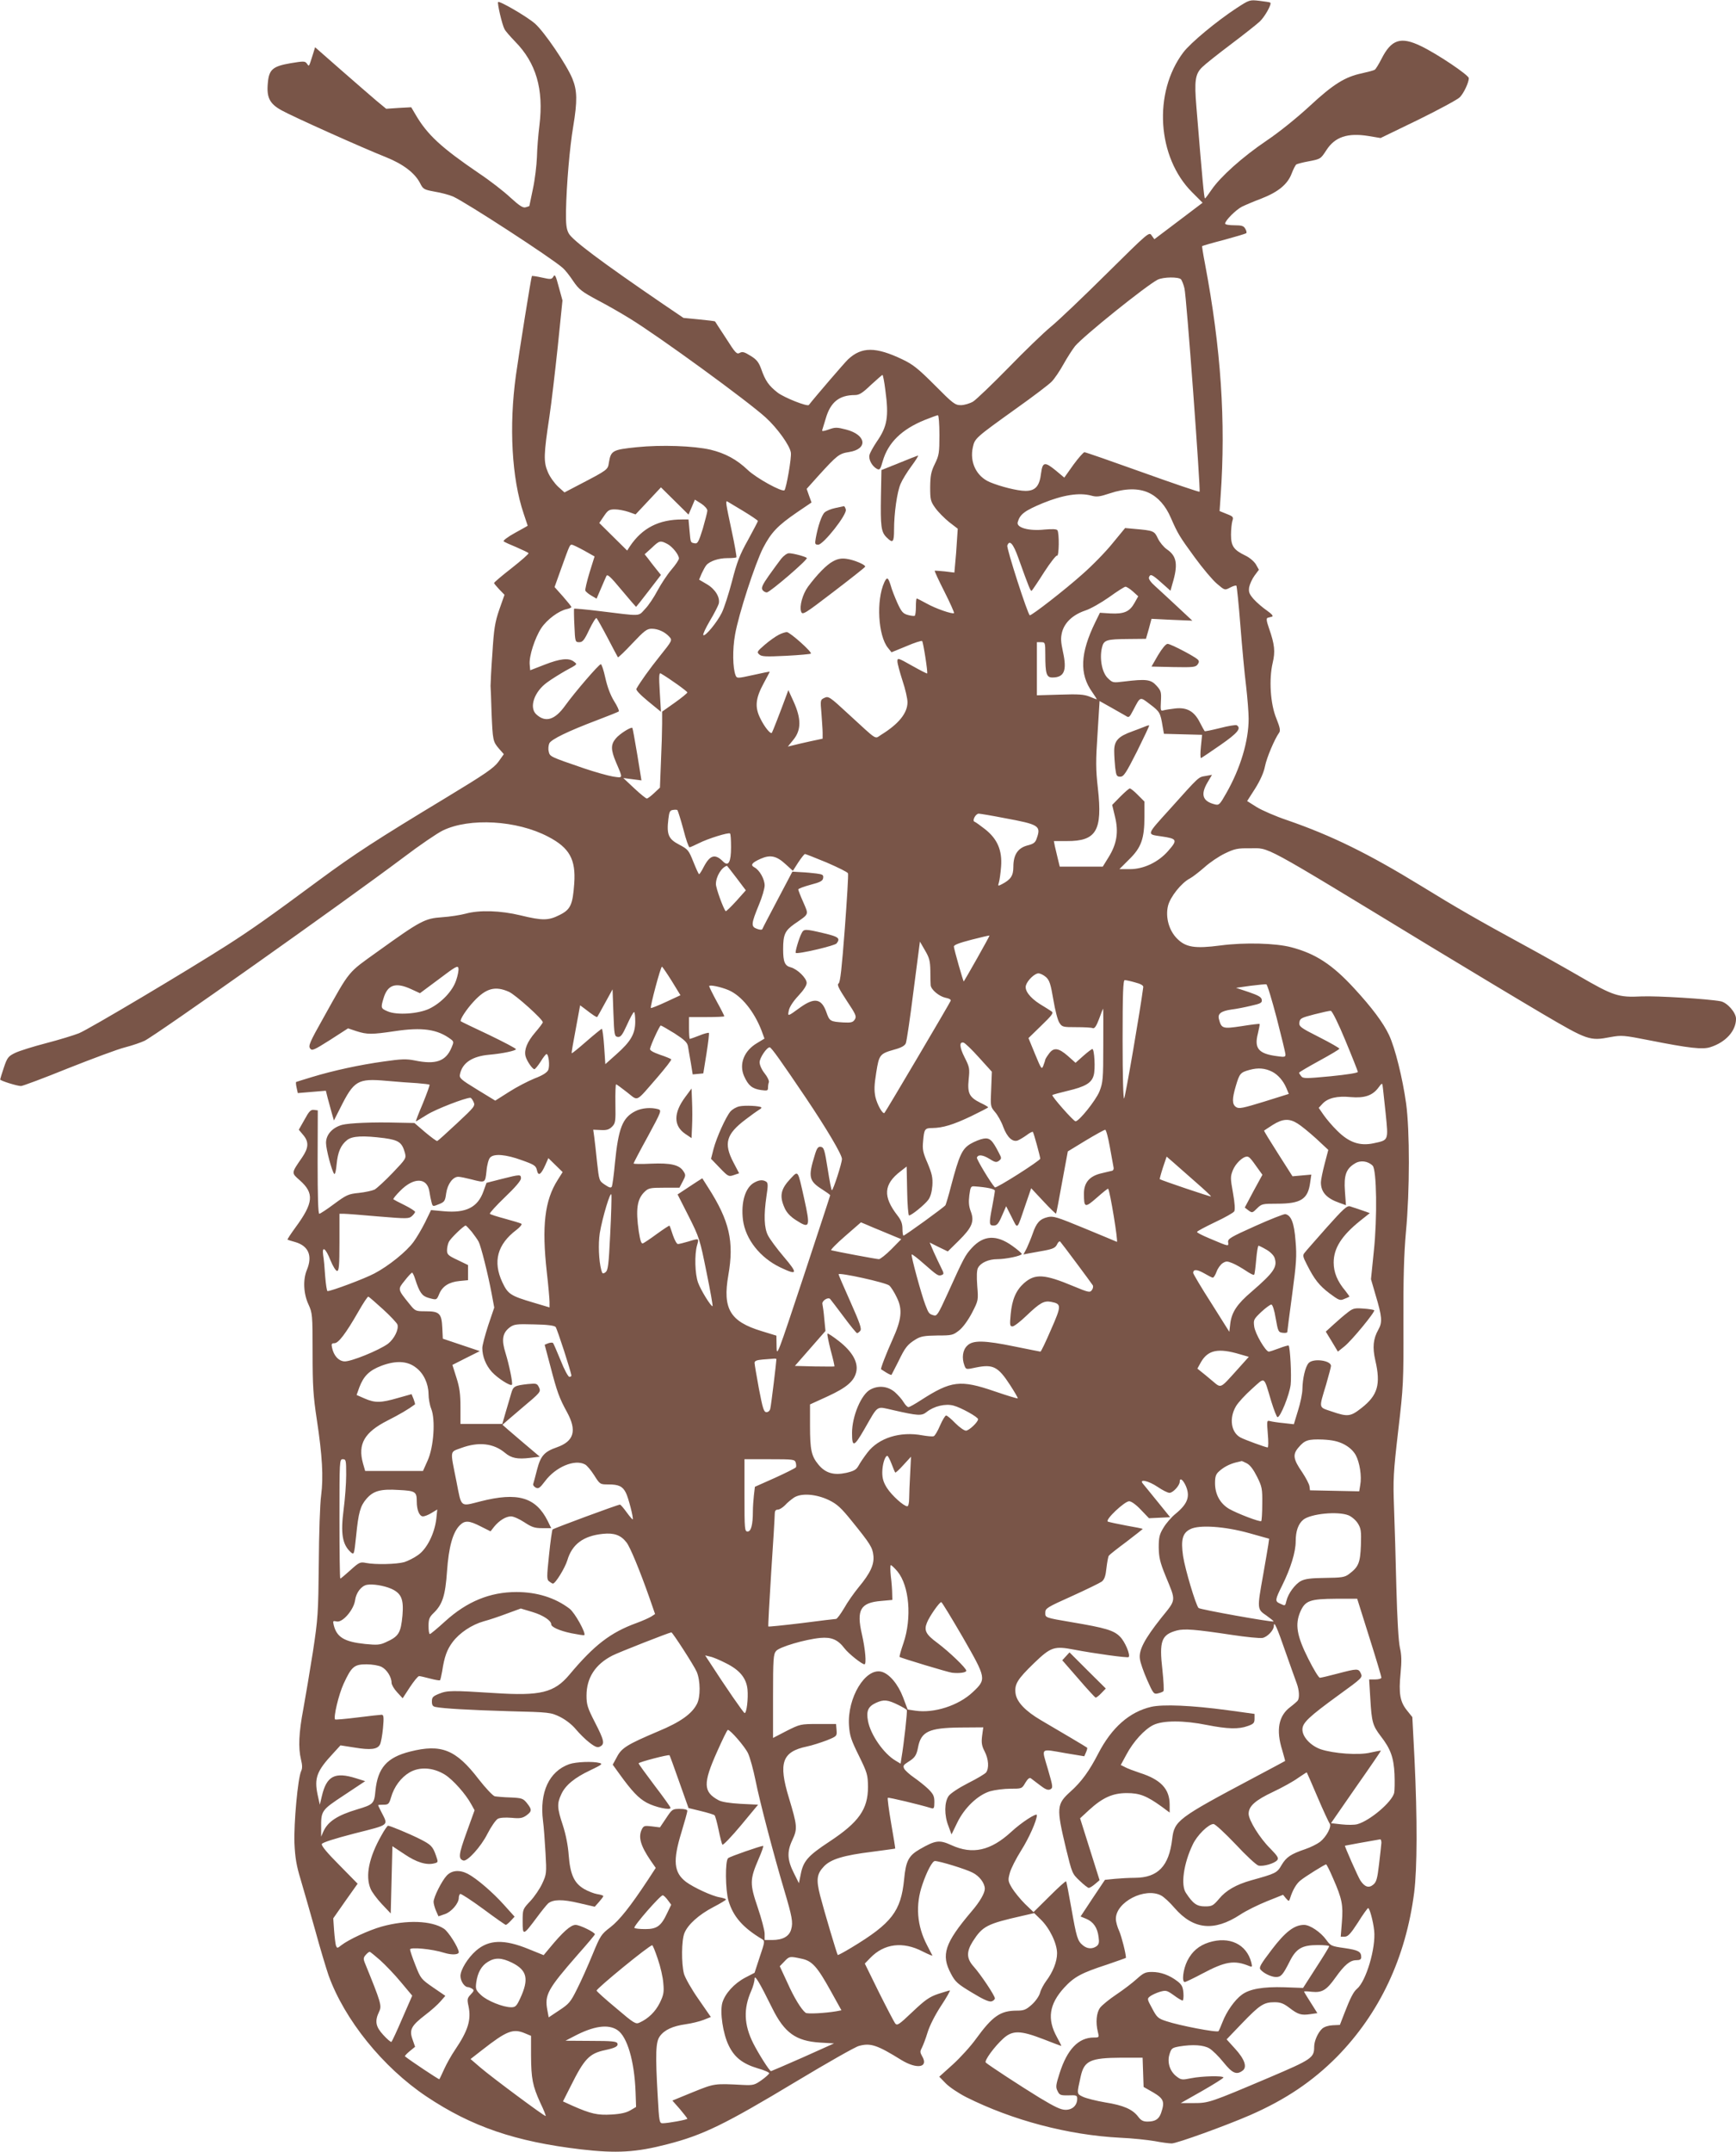 <?xml version="1.0" standalone="no"?>
<!DOCTYPE svg PUBLIC "-//W3C//DTD SVG 20010904//EN"
 "http://www.w3.org/TR/2001/REC-SVG-20010904/DTD/svg10.dtd">
<svg version="1.0" xmlns="http://www.w3.org/2000/svg"
 width="1033pt" height="1280pt" viewBox="0 0 1033 1280"
 preserveAspectRatio="xMidYMid meet">
<g transform="translate(0,1280) scale(0.1,-0.1)"
fill="#795548" stroke="none">
<path d="M7360 12753 c-122 -80 -276 -208 -319 -265 -180 -239 -156 -624 53
-832 l62 -62 -144 -109 -143 -108 -16 22 c-15 23 -17 21 -267 -226 -138 -137
-287 -279 -331 -315 -44 -36 -159 -147 -255 -246 -96 -98 -191 -189 -210 -201
-19 -11 -52 -21 -72 -21 -35 0 -47 9 -155 118 -99 99 -130 124 -193 154 -159
76 -243 76 -324 0 -21 -20 -194 -221 -233 -271 -9 -11 -145 43 -185 73 -53 41
-74 71 -98 140 -15 41 -27 57 -63 79 -37 23 -49 27 -65 18 -18 -10 -26 -1 -82
87 -35 53 -64 98 -65 100 -2 2 -45 7 -96 12 l-92 9 -121 82 c-369 252 -541
381 -562 421 -14 26 -17 55 -16 133 3 157 22 379 43 503 25 151 24 213 -5 284
-34 83 -167 279 -223 328 -47 41 -210 136 -219 128 -6 -7 24 -136 38 -161 5
-11 34 -44 63 -74 125 -127 171 -283 145 -498 -7 -55 -14 -140 -15 -190 -2
-49 -12 -134 -24 -189 -11 -54 -21 -99 -21 -101 0 -1 -10 -5 -22 -8 -16 -5
-37 9 -91 58 -38 36 -122 101 -188 145 -223 152 -306 228 -376 348 l-26 44
-75 -4 -74 -5 -57 47 c-31 26 -126 109 -211 183 l-155 136 -13 -42 c-25 -79
-22 -74 -36 -55 -11 15 -19 15 -97 2 -105 -18 -128 -37 -135 -115 -9 -88 10
-126 81 -165 66 -37 476 -221 622 -279 102 -41 172 -94 203 -155 18 -36 23
-38 87 -50 37 -6 86 -19 109 -29 76 -34 590 -368 653 -425 13 -11 41 -46 62
-78 34 -50 51 -63 146 -114 60 -31 144 -80 188 -107 178 -109 706 -494 812
-591 69 -63 143 -166 149 -208 5 -30 -27 -212 -38 -224 -13 -13 -168 72 -219
121 -65 62 -134 99 -221 120 -100 23 -292 30 -439 15 -145 -15 -154 -20 -166
-93 -6 -41 -7 -42 -176 -130 l-88 -46 -38 34 c-21 20 -49 58 -61 87 -26 61
-25 103 9 328 12 80 34 268 50 419 l28 274 -22 80 c-18 68 -23 78 -32 62 -10
-17 -15 -18 -68 -6 -31 7 -58 11 -60 9 -4 -3 -76 -454 -95 -590 -42 -302 -25
-614 46 -823 13 -38 24 -71 24 -72 0 -1 -34 -20 -76 -43 -42 -23 -72 -46 -67
-50 4 -4 39 -20 76 -35 37 -16 70 -32 72 -35 3 -4 -43 -44 -100 -89 -58 -45
-105 -85 -105 -89 0 -3 14 -20 31 -38 l31 -32 -31 -88 c-26 -76 -32 -114 -41
-259 -7 -93 -11 -181 -11 -195 1 -14 4 -86 6 -160 7 -164 8 -171 44 -213 l29
-33 -32 -45 c-28 -38 -79 -73 -312 -214 -417 -252 -543 -334 -756 -491 -293
-217 -401 -293 -543 -384 -236 -151 -829 -504 -885 -526 -30 -12 -118 -39
-195 -59 -77 -20 -160 -46 -185 -58 -41 -20 -47 -28 -67 -87 -12 -36 -22 -68
-22 -71 -1 -7 100 -39 124 -39 10 0 136 47 279 105 144 57 296 114 340 125 43
11 95 29 116 39 68 33 1176 817 1540 1090 96 73 202 145 235 161 159 77 441
61 627 -37 127 -66 165 -135 155 -278 -9 -127 -22 -155 -86 -187 -67 -34 -101
-35 -233 -3 -120 29 -245 33 -328 10 -30 -8 -93 -18 -140 -21 -102 -7 -128
-21 -380 -202 -185 -133 -163 -105 -327 -399 -79 -140 -89 -164 -78 -179 11
-16 21 -12 119 50 l107 69 51 -17 c63 -20 90 -20 225 0 166 25 256 12 336 -48
17 -13 18 -17 4 -49 -34 -82 -94 -103 -219 -77 -50 10 -79 9 -184 -6 -144 -20
-301 -54 -429 -93 -49 -15 -92 -28 -93 -29 -2 -1 -1 -17 3 -34 l7 -32 83 7 84
7 11 -44 c6 -23 17 -63 24 -88 l13 -45 38 75 c81 162 103 176 273 161 65 -6
148 -12 185 -14 37 -3 70 -7 73 -9 2 -3 -16 -53 -40 -112 -25 -58 -43 -106
-41 -106 2 0 32 18 67 40 51 32 226 100 257 100 4 0 13 -11 19 -25 11 -23 5
-30 -99 -127 -61 -57 -113 -104 -117 -105 -4 -2 -36 22 -72 52 l-64 55 -101 2
c-148 4 -285 -2 -329 -13 -58 -16 -96 -58 -96 -107 0 -39 35 -170 49 -185 5
-4 11 21 14 57 7 74 25 115 63 145 31 24 95 27 221 11 86 -12 105 -26 122 -86
9 -34 8 -36 -72 -120 -45 -47 -94 -92 -108 -100 -15 -7 -57 -16 -94 -20 -62
-6 -74 -12 -146 -65 -44 -33 -84 -59 -89 -59 -7 0 -10 104 -10 308 l1 307 -23
3 c-19 2 -29 -8 -56 -58 l-34 -60 26 -31 c35 -41 33 -77 -7 -135 -65 -94 -64
-90 -13 -135 87 -77 82 -134 -27 -282 -27 -37 -48 -69 -46 -71 2 -1 22 -8 45
-14 80 -23 105 -82 70 -166 -24 -58 -20 -141 9 -204 24 -53 25 -60 25 -288 0
-198 4 -258 25 -397 33 -217 40 -342 26 -452 -7 -49 -13 -232 -14 -405 -3
-298 -5 -327 -35 -525 -18 -115 -44 -268 -57 -340 -27 -142 -31 -231 -14 -301
8 -33 9 -52 1 -69 -20 -43 -44 -310 -40 -428 4 -88 12 -135 37 -217 17 -58 56
-193 86 -300 29 -107 66 -229 80 -270 95 -264 323 -547 583 -721 268 -179 528
-268 917 -314 214 -25 330 -18 515 30 214 55 343 118 770 375 183 110 350 205
371 210 69 19 108 6 253 -84 94 -57 163 -44 123 23 -13 23 -13 29 -1 51 7 14
23 55 34 92 12 39 45 104 80 157 33 50 56 91 52 91 -5 0 -36 -10 -71 -21 -52
-18 -77 -36 -152 -107 -82 -78 -91 -83 -103 -67 -7 10 -51 94 -97 186 l-83
169 33 34 c82 85 194 99 311 38 34 -17 60 -28 58 -24 -2 4 -16 31 -31 60 -61
116 -71 240 -28 363 26 77 59 139 74 139 27 0 184 -48 224 -69 41 -20 73 -63
73 -96 0 -26 -29 -77 -79 -135 -160 -189 -183 -258 -122 -371 25 -48 40 -61
125 -112 67 -41 102 -56 116 -52 11 3 20 12 20 18 0 16 -84 142 -127 190 -42
47 -43 87 -5 148 59 92 84 105 296 153 l70 16 38 -37 c54 -52 98 -144 98 -202
0 -50 -25 -112 -65 -165 -14 -19 -31 -50 -36 -69 -5 -20 -27 -51 -49 -71 -35
-31 -47 -36 -90 -36 -97 0 -144 -33 -241 -166 -32 -45 -95 -114 -139 -154
l-81 -73 38 -39 c21 -22 76 -59 123 -83 274 -137 605 -225 915 -241 72 -3 164
-13 205 -20 41 -8 87 -14 102 -14 30 0 321 105 468 169 210 92 370 200 515
346 254 259 410 589 460 978 18 143 19 438 2 792 l-13 251 -32 40 c-41 51 -50
100 -38 221 7 72 6 110 -4 152 -8 35 -16 170 -21 356 -4 165 -10 381 -14 480
-6 164 -4 205 25 455 31 264 32 289 31 638 -1 270 3 410 15 545 23 244 23 602
1 763 -21 151 -66 332 -102 408 -34 72 -101 162 -208 278 -129 140 -228 205
-372 243 -93 25 -279 30 -423 11 -152 -20 -206 -11 -257 40 -49 48 -71 128
-55 195 13 54 80 138 131 164 15 8 54 38 86 66 32 29 87 66 123 83 56 27 75
31 145 30 126 -1 42 45 1080 -586 231 -140 529 -319 663 -398 269 -158 282
-163 405 -139 67 12 78 11 231 -19 237 -47 317 -56 363 -41 92 29 153 97 153
169 0 37 -52 96 -91 104 -73 14 -379 33 -471 29 -138 -7 -168 3 -373 122 -88
51 -236 134 -330 185 -263 143 -404 224 -610 351 -312 191 -529 298 -795 390
-69 23 -151 59 -182 78 l-57 36 48 75 c30 48 51 95 58 131 10 52 58 164 84
200 9 12 6 30 -16 85 -36 86 -45 233 -22 331 16 67 12 109 -22 206 -15 43 -17
59 -8 62 7 2 19 5 26 7 10 3 -2 16 -30 36 -25 17 -61 48 -79 68 -27 31 -31 43
-27 71 4 19 18 50 32 69 l26 35 -18 32 c-11 18 -38 41 -64 53 -68 33 -84 56
-84 123 0 31 4 68 8 82 8 23 5 27 -34 42 l-42 17 6 87 c32 446 2 883 -93 1385
-11 56 -18 103 -17 104 2 2 60 19 130 37 70 19 130 37 133 40 3 3 1 15 -6 26
-9 17 -20 21 -65 21 -30 0 -55 4 -55 10 0 18 63 81 99 100 20 10 72 32 117 49
100 39 156 85 180 149 10 26 22 50 28 54 5 3 37 12 71 18 73 14 73 14 107 66
51 80 127 105 251 85 l72 -12 225 109 c124 61 235 121 247 134 24 25 53 88 53
113 0 18 -187 144 -285 191 -120 58 -176 40 -235 -77 -16 -31 -34 -61 -40 -64
-6 -4 -40 -13 -76 -21 -100 -21 -170 -64 -311 -195 -76 -70 -181 -155 -257
-206 -142 -96 -274 -214 -327 -292 -19 -28 -36 -51 -39 -51 -5 0 -15 104 -51
545 -13 154 -7 195 34 235 18 18 95 79 172 137 77 58 154 119 171 135 30 28
72 103 63 112 -2 3 -31 7 -64 11 -59 7 -61 6 -135 -42z m-332 -1615 c5 -7 15
-31 20 -53 12 -43 97 -1203 90 -1210 -2 -3 -155 49 -339 115 -184 66 -339 120
-346 120 -6 0 -36 -34 -66 -75 l-54 -76 -49 41 c-67 55 -80 53 -89 -14 -9 -78
-34 -106 -93 -106 -47 0 -147 25 -212 52 -80 34 -121 119 -101 208 12 53 14
55 258 230 100 71 195 143 211 160 16 16 48 63 70 103 23 41 54 89 69 108 51
61 422 359 491 395 34 17 126 18 140 2z m-1760 -657 c22 -161 12 -218 -52
-310 -20 -30 -39 -64 -42 -77 -7 -27 15 -67 44 -83 17 -9 21 -3 35 47 32 109
112 188 250 244 38 15 73 28 78 28 5 0 9 -52 9 -117 0 -106 -2 -121 -27 -172
-23 -47 -27 -70 -28 -138 0 -74 2 -85 30 -124 17 -24 54 -61 82 -84 l52 -40
-5 -75 c-2 -41 -7 -100 -10 -130 l-5 -56 -57 7 c-31 3 -58 5 -60 4 -2 -2 24
-58 58 -125 34 -67 59 -124 57 -127 -9 -8 -110 27 -163 57 -30 16 -56 30 -59
30 -3 0 -5 -22 -5 -49 0 -28 -3 -52 -7 -54 -5 -2 -23 0 -41 5 -29 8 -38 19
-62 71 -15 34 -34 81 -40 105 -15 48 -22 52 -38 18 -49 -107 -37 -318 22 -390
l21 -26 88 36 c48 21 90 34 94 31 7 -7 35 -188 30 -193 -1 -2 -42 19 -90 46
-83 47 -87 48 -87 26 0 -13 14 -64 30 -114 17 -50 30 -108 30 -129 0 -65 -53
-130 -157 -194 -40 -25 -16 -40 -195 124 -110 102 -118 107 -142 96 -25 -12
-25 -13 -18 -93 3 -45 7 -96 7 -115 l0 -35 -75 -16 c-41 -9 -88 -20 -103 -24
l-29 -7 34 42 c46 57 46 124 1 224 l-32 70 -11 -30 c-36 -98 -84 -221 -87
-224 -8 -10 -45 36 -69 86 -34 68 -28 120 21 210 19 35 35 65 35 67 0 2 -44
-7 -97 -19 -96 -21 -98 -21 -106 -2 -17 44 -19 154 -3 242 21 121 119 422 167
516 48 92 86 132 201 211 l87 59 -15 41 -14 40 69 77 c112 123 124 133 183
142 115 18 103 103 -18 134 -54 14 -65 14 -103 0 -32 -11 -42 -12 -38 -2 2 6
12 38 21 69 28 96 80 138 173 138 26 0 45 12 95 60 35 32 66 59 69 60 3 0 11
-40 17 -89z m-1152 -698 l19 45 38 -24 c20 -13 37 -32 36 -42 0 -9 -13 -57
-27 -107 -24 -77 -31 -90 -47 -87 -27 5 -25 1 -32 76 l-6 66 -37 0 c-139 0
-238 -50 -312 -160 l-16 -25 -83 82 -83 82 27 40 c24 36 32 41 66 41 21 0 57
-7 81 -15 l42 -15 76 81 75 80 82 -81 82 -81 19 44z m2719 86 c56 -26 101 -77
132 -149 42 -96 52 -112 141 -234 48 -66 108 -137 133 -158 47 -40 47 -40 79
-23 17 9 34 14 37 11 3 -3 14 -110 24 -238 10 -128 25 -290 34 -360 8 -70 15
-157 15 -193 0 -133 -49 -296 -133 -443 -38 -67 -43 -73 -67 -67 -74 18 -88
58 -44 132 l26 44 -39 -7 c-43 -7 -36 -1 -211 -196 -143 -158 -140 -150 -52
-163 96 -14 99 -21 40 -88 -58 -66 -145 -107 -226 -107 l-63 0 58 58 c72 70
91 123 91 255 l0 89 -39 39 c-21 22 -43 39 -48 39 -5 0 -30 -22 -57 -49 l-48
-49 17 -71 c22 -90 11 -161 -39 -241 l-34 -55 -128 0 -128 0 -11 45 c-6 25
-14 59 -18 76 l-6 31 77 0 c176 -1 213 62 185 313 -13 115 -13 163 -2 327 l12
193 66 -37 c36 -20 76 -43 88 -50 21 -14 23 -12 47 34 43 82 38 80 100 33 57
-43 61 -50 74 -130 l8 -45 113 -3 114 -3 -7 -70 c-4 -39 -4 -70 1 -68 5 2 57
37 116 78 102 71 125 99 96 117 -6 3 -51 -4 -100 -17 -49 -12 -90 -21 -91 -18
-2 2 -15 26 -29 53 -33 65 -76 89 -144 82 -27 -3 -59 -8 -70 -11 -19 -6 -20
-2 -17 53 3 55 1 63 -26 93 -34 38 -62 41 -194 25 -66 -8 -67 -8 -97 21 -34
34 -49 116 -34 180 11 46 24 51 160 52 l102 1 17 59 16 60 122 -6 121 -5 -90
84 c-49 46 -109 101 -132 122 -25 22 -40 43 -36 52 8 22 18 18 75 -33 l53 -47
11 40 c35 115 27 166 -32 206 -19 13 -43 42 -54 65 -21 45 -25 47 -140 57
l-55 5 -75 -91 c-41 -51 -123 -135 -183 -187 -102 -91 -294 -240 -309 -241
-11 0 -140 400 -134 415 13 36 35 12 65 -72 65 -181 74 -204 81 -196 4 4 38
54 74 111 37 57 71 100 76 97 12 -7 14 134 2 151 -5 7 -30 8 -77 4 -91 -10
-169 11 -159 44 13 47 41 68 149 113 120 49 217 64 288 45 32 -9 50 -7 110 13
92 31 172 32 232 4z m-2412 -109 c48 -29 87 -56 87 -59 0 -3 -27 -54 -59 -113
-49 -87 -66 -132 -95 -245 -20 -76 -47 -160 -61 -188 -28 -57 -99 -143 -110
-133 -4 4 14 42 39 85 26 43 49 89 53 102 9 37 -21 87 -71 116 l-46 27 15 36
c9 19 21 42 28 50 20 24 73 42 125 42 27 0 51 2 54 5 2 3 -10 74 -28 157 -35
164 -38 181 -26 175 4 -2 46 -28 95 -57z m-453 -195 c31 -16 70 -65 70 -87 0
-8 -20 -38 -45 -67 -24 -28 -61 -84 -82 -123 -21 -40 -54 -90 -75 -111 -42
-45 -17 -43 -271 -12 -81 10 -149 16 -151 14 -1 -2 -1 -48 2 -101 4 -96 5 -98
29 -98 20 0 30 12 60 76 20 41 39 72 43 67 4 -4 34 -57 66 -118 31 -60 59
-112 61 -115 2 -2 41 35 86 83 71 75 86 87 115 87 38 0 79 -19 105 -48 18 -20
18 -22 -56 -114 -64 -80 -116 -153 -140 -195 -5 -7 23 -36 69 -74 l77 -63 -7
118 c-6 95 -4 116 6 110 53 -31 158 -106 158 -113 0 -4 -34 -32 -75 -61 l-75
-53 0 -72 c0 -39 -3 -141 -7 -226 l-6 -154 -34 -32 c-19 -18 -39 -33 -44 -33
-5 0 -39 27 -75 61 l-65 61 54 -7 54 -7 -25 154 c-14 84 -27 155 -29 158 -7 8
-75 -34 -99 -63 -30 -36 -30 -67 2 -142 42 -99 43 -93 -19 -84 -30 5 -108 27
-173 49 -204 70 -202 69 -209 101 -4 15 -1 37 4 48 13 24 112 72 281 136 69
26 128 50 132 53 4 4 -9 32 -28 62 -22 36 -40 84 -52 138 -10 46 -22 82 -27
81 -13 -2 -154 -166 -211 -245 -62 -87 -118 -104 -173 -53 -44 41 -12 135 65
190 27 20 76 50 109 69 75 41 72 37 49 55 -30 23 -82 17 -174 -19 l-85 -33 -3
34 c-5 49 31 159 69 217 34 51 104 103 152 113 15 3 27 9 27 12 0 4 -23 32
-50 63 l-50 56 39 109 c52 145 52 143 64 143 5 0 38 -16 73 -35 l62 -35 -30
-96 c-16 -53 -27 -101 -25 -107 3 -7 19 -20 36 -30 l31 -18 25 58 c14 32 28
66 33 76 6 14 23 -1 91 -83 46 -55 85 -100 86 -100 1 0 35 43 75 95 l73 95
-29 36 c-16 20 -38 48 -48 62 l-20 25 42 38 c46 44 51 45 92 24z m2771 -283
l32 -29 -23 -41 c-29 -51 -62 -65 -142 -61 l-63 4 -27 -55 c-91 -186 -96 -310
-18 -418 16 -23 28 -42 26 -42 -2 0 -21 7 -42 16 -32 13 -65 16 -176 12 l-138
-4 0 158 0 158 25 0 c24 0 25 -2 25 -74 0 -114 7 -136 42 -136 71 0 88 41 63
153 -13 61 -14 82 -5 118 16 57 64 102 137 127 32 10 96 47 143 80 47 34 91
62 97 62 7 0 27 -13 44 -28z m-2675 -1414 c15 -60 32 -108 37 -108 4 0 29 11
55 24 55 28 178 66 186 58 4 -3 6 -40 6 -82 0 -87 -15 -116 -46 -86 -48 49
-78 41 -115 -28 -13 -26 -26 -46 -29 -46 -3 0 -18 33 -34 73 -28 70 -32 75
-85 103 -63 33 -75 59 -64 151 5 43 9 53 27 55 11 2 24 2 27 -1 3 -4 19 -54
35 -113z m1909 66 c207 -38 221 -46 194 -121 -8 -25 -19 -33 -55 -42 -57 -15
-84 -55 -84 -127 0 -53 -15 -76 -69 -104 -23 -12 -24 -11 -17 11 4 13 10 56
13 95 7 96 -22 164 -96 222 -28 22 -56 42 -62 44 -16 5 6 48 25 48 7 0 75 -11
151 -26z m-1055 -265 c67 -29 124 -57 126 -64 3 -6 -6 -155 -19 -329 -18 -235
-27 -320 -37 -326 -11 -7 1 -30 48 -102 56 -84 60 -94 48 -113 -11 -17 -23
-19 -67 -17 -79 5 -83 7 -102 62 -29 81 -71 88 -157 26 -74 -54 -74 -54 -66
-16 4 20 26 54 56 86 32 34 50 62 50 77 0 29 -56 83 -95 93 -35 9 -45 32 -45
108 0 86 11 110 66 149 91 63 87 53 54 130 -17 38 -30 72 -30 76 0 5 33 17 73
28 58 15 73 23 75 40 3 19 -3 22 -40 27 -24 3 -65 7 -93 8 l-50 3 -87 -165
c-48 -91 -89 -169 -91 -175 -2 -7 -14 -7 -33 0 -36 13 -35 29 12 143 19 45 34
97 34 115 0 37 -30 91 -60 107 -27 14 -17 28 37 52 57 25 94 17 148 -33 l43
-39 32 50 c18 27 36 50 40 50 4 0 62 -23 130 -51z m-537 -92 l55 -73 -58 -65
c-32 -35 -60 -62 -62 -59 -15 18 -58 137 -58 161 0 45 34 101 66 109 1 0 26
-33 57 -73z m1431 -478 c-42 -74 -77 -135 -79 -137 -3 -3 -57 187 -59 207 -1
10 31 22 104 41 58 15 106 26 108 25 1 -1 -32 -62 -74 -136z m-278 -74 c0 -38
1 -77 2 -86 3 -27 51 -66 88 -74 22 -4 34 -11 31 -18 -5 -14 -386 -659 -394
-667 -10 -10 -43 48 -54 95 -8 40 -7 70 5 145 17 107 21 112 109 137 41 11 61
23 67 37 5 12 26 152 46 313 l38 292 30 -52 c26 -44 31 -63 32 -122z m-2822
-57 c-21 -63 -87 -133 -159 -168 -65 -31 -193 -40 -248 -16 -41 17 -42 21 -25
77 24 82 72 98 165 55 l52 -24 113 84 c99 75 113 83 116 64 2 -11 -4 -44 -14
-72z m1283 -3 l52 -85 -86 -40 c-47 -22 -88 -38 -90 -36 -6 6 58 246 66 246 3
-1 29 -39 58 -85z m2227 23 c21 -19 28 -41 44 -135 10 -61 26 -123 36 -137 16
-25 21 -26 100 -26 47 0 91 -2 99 -6 10 -3 21 12 37 55 12 34 23 61 24 61 1 0
2 -98 1 -217 0 -204 -2 -222 -23 -276 -22 -53 -121 -177 -142 -177 -12 0 -144
150 -138 156 3 3 44 14 90 25 106 25 144 47 156 93 11 37 4 156 -8 156 -4 0
-28 -18 -54 -41 l-46 -41 -46 41 c-56 49 -85 52 -113 12 -12 -16 -21 -31 -21
-34 0 -3 -5 -18 -11 -34 -10 -27 -12 -25 -50 67 l-39 95 76 74 c65 63 75 76
61 85 -9 6 -40 26 -70 44 -58 37 -92 81 -82 111 9 30 52 71 74 71 11 0 31 -10
45 -22z m531 -32 c32 -8 49 -18 48 -27 -17 -133 -107 -657 -114 -663 -5 -6 -9
130 -9 347 0 279 3 357 13 357 6 0 35 -6 62 -14z m842 -212 c28 -109 52 -207
52 -216 1 -15 -6 -17 -46 -11 -114 14 -141 46 -118 135 7 29 12 55 10 57 -3 2
-51 -4 -107 -13 -113 -17 -120 -15 -135 43 -8 31 13 47 75 56 26 3 78 13 115
22 59 13 68 18 65 36 -2 16 -20 26 -78 46 l-75 25 85 12 c47 6 90 10 95 9 6
-1 33 -91 62 -201z m-3261 166 c76 -33 151 -126 195 -239 l18 -49 -43 -26
c-79 -46 -110 -126 -78 -198 25 -55 47 -74 100 -82 37 -5 42 -4 42 13 0 11 2
26 5 33 3 8 -8 32 -25 53 -17 21 -30 50 -30 66 0 26 42 89 60 89 10 0 69 -84
215 -300 125 -186 215 -338 215 -364 0 -25 -52 -186 -60 -186 -3 0 -14 57 -25
128 -18 113 -22 127 -41 130 -16 2 -23 -6 -36 -50 -40 -129 -35 -153 46 -204
25 -16 46 -31 46 -34 0 -3 -72 -221 -159 -485 -156 -470 -159 -479 -160 -415
l-1 65 -88 27 c-188 57 -233 133 -198 333 35 199 7 323 -120 521 l-35 55 -27
-17 c-15 -10 -48 -31 -73 -48 l-47 -31 66 -130 c63 -125 67 -138 106 -332 23
-112 39 -203 36 -203 -11 0 -70 96 -86 140 -19 52 -22 167 -6 223 12 42 13 42
-52 22 -27 -8 -55 -15 -62 -15 -7 0 -20 24 -30 53 -9 28 -18 54 -20 56 -2 2
-35 -20 -74 -48 -39 -29 -77 -54 -84 -57 -10 -4 -16 15 -25 71 -19 132 -10
193 35 236 23 22 34 24 116 24 l91 0 20 38 c18 34 18 39 3 61 -24 37 -75 49
-192 44 -57 -3 -104 -2 -104 1 0 3 38 76 85 161 80 148 83 155 62 162 -43 12
-98 8 -137 -12 -76 -39 -100 -100 -121 -310 -6 -69 -15 -131 -18 -138 -6 -10
-15 -7 -42 11 -34 23 -34 24 -46 132 -6 61 -14 129 -17 152 l-6 43 45 -2 c35
-2 50 3 67 20 20 20 22 30 20 137 -1 63 1 115 4 115 3 0 32 -21 65 -47 70 -54
47 -65 183 91 47 55 84 102 80 105 -3 3 -33 16 -67 27 -40 14 -61 26 -59 35 5
26 57 138 64 139 3 0 40 -21 82 -47 60 -39 76 -54 80 -78 3 -16 10 -61 17 -98
l11 -68 32 3 31 3 19 118 c10 64 17 120 14 123 -3 2 -29 -4 -57 -16 -28 -11
-54 -20 -56 -20 -3 0 -5 29 -5 65 l0 65 105 0 c58 0 105 2 105 5 0 3 -20 43
-45 88 -25 46 -45 87 -45 91 0 10 69 -4 116 -24z m-1307 -10 c39 -18 201 -163
201 -181 0 -4 -20 -31 -45 -60 -48 -56 -67 -103 -58 -141 7 -28 41 -78 53 -78
4 0 21 20 37 45 15 25 31 45 35 45 13 0 21 -71 10 -95 -7 -15 -33 -32 -81 -50
-39 -16 -107 -51 -152 -80 l-82 -52 -108 66 c-98 60 -107 68 -102 91 14 68 73
107 174 116 80 7 159 24 159 33 0 5 -73 43 -162 86 -90 42 -164 78 -166 80 -8
8 34 72 77 118 73 79 128 94 210 57z m647 -268 c17 -2 27 10 55 72 19 42 37
75 42 76 4 0 7 -25 7 -57 0 -73 -27 -119 -113 -195 l-65 -58 -7 105 c-4 58
-10 105 -14 105 -3 0 -44 -33 -91 -74 -47 -41 -86 -73 -88 -71 -2 2 9 66 24
144 l26 141 27 -20 c47 -37 72 -53 75 -49 2 2 23 40 47 84 l44 80 5 -140 c5
-132 6 -140 26 -143z m4330 -22 c40 -96 73 -180 74 -186 0 -6 -62 -16 -162
-26 -147 -14 -164 -14 -175 0 -7 9 -13 18 -13 21 0 3 54 35 120 71 66 36 120
68 120 72 0 4 -54 35 -121 69 -111 56 -120 63 -117 87 3 24 11 28 88 48 47 12
91 22 99 21 8 -1 45 -75 87 -177z m-2181 -100 l77 -85 -4 -104 c-5 -102 -4
-104 23 -136 15 -17 38 -57 49 -89 23 -61 55 -91 86 -80 10 4 34 18 52 31 18
14 36 23 38 20 5 -5 43 -144 44 -159 0 -12 -263 -179 -270 -171 -24 25 -110
168 -107 177 7 20 35 17 74 -7 33 -21 42 -23 57 -12 16 13 17 15 0 47 -39 76
-54 91 -91 85 -19 -3 -54 -17 -78 -31 -50 -30 -67 -67 -115 -248 -15 -59 -31
-111 -34 -117 -8 -12 -241 -181 -250 -181 -3 0 -6 18 -6 41 0 30 -8 51 -29 78
-88 113 -84 186 18 264 l36 28 3 -145 c1 -80 7 -146 11 -146 15 0 92 63 114
92 14 18 22 48 25 85 3 48 -2 70 -28 133 -28 64 -32 83 -27 132 6 72 10 78 55
78 62 1 123 19 230 70 56 27 102 51 102 53 0 3 -20 15 -46 27 -66 33 -78 56
-70 139 7 65 5 74 -24 131 -31 61 -33 95 -6 88 8 -2 49 -41 91 -88z m1745 -85
c35 -18 66 -54 84 -96 l15 -36 -147 -46 c-127 -39 -150 -44 -167 -32 -24 16
-24 49 -1 126 22 74 27 80 82 95 51 14 92 10 134 -11z m675 -245 c17 -168 19
-161 -73 -181 -82 -17 -146 6 -215 75 -29 28 -65 71 -81 94 l-29 42 23 25 c32
34 88 47 168 39 81 -7 129 9 164 56 19 26 23 29 25 13 2 -10 9 -83 18 -163z
m-524 -63 c20 -12 69 -52 110 -89 l73 -68 -22 -84 c-12 -46 -22 -95 -22 -109
0 -58 33 -95 110 -122 l39 -14 -6 83 c-7 95 7 134 59 165 33 21 78 15 106 -13
24 -24 28 -310 7 -508 l-17 -167 27 -93 c39 -130 42 -163 17 -207 -31 -55 -36
-106 -18 -184 33 -142 14 -207 -82 -282 -66 -52 -82 -54 -178 -21 -79 27 -77
14 -33 160 16 55 29 105 29 111 0 33 -106 47 -133 17 -20 -22 -36 -92 -37
-154 0 -26 -12 -84 -26 -128 l-25 -82 -62 7 c-34 3 -70 9 -81 12 -18 5 -18 1
-12 -76 4 -44 4 -81 -1 -81 -11 0 -137 46 -161 59 -57 30 -69 115 -28 185 13
23 56 69 95 104 82 73 69 81 116 -75 16 -51 32 -93 37 -93 17 0 70 131 78 193
6 55 -3 223 -12 233 -2 2 -28 -5 -56 -16 -29 -11 -57 -20 -62 -20 -19 0 -82
108 -87 150 -5 39 -3 43 42 86 26 24 53 44 60 44 7 0 18 -32 26 -82 14 -79 16
-83 42 -86 15 -2 27 0 27 5 0 4 13 105 29 223 25 186 28 229 20 319 -8 107
-26 152 -61 159 -8 1 -88 -30 -179 -71 -147 -66 -164 -76 -161 -96 3 -26 8
-28 -110 22 -43 18 -77 35 -75 39 1 5 49 30 107 58 58 27 109 56 114 64 6 9 4
48 -7 109 -16 89 -16 98 -1 136 16 40 59 81 84 81 13 0 21 -8 66 -72 l26 -36
-53 -97 -52 -98 22 -17 c22 -16 24 -15 51 12 27 27 33 28 120 28 141 0 183 27
196 125 l7 48 -56 -5 -56 -5 -86 135 c-47 74 -85 135 -83 137 2 1 25 17 52 34
59 37 98 39 147 8z m-1117 -139 c10 -57 20 -111 22 -121 3 -9 -1 -19 -8 -21
-7 -2 -35 -8 -63 -15 -71 -16 -105 -55 -105 -120 0 -86 5 -88 77 -25 35 31 65
55 67 53 11 -13 61 -319 52 -316 -6 3 -93 39 -192 80 -165 68 -186 75 -220 67
-46 -11 -67 -33 -89 -98 -9 -26 -25 -64 -35 -86 l-20 -38 30 6 c17 3 59 11 94
17 53 10 66 17 76 37 6 14 15 21 19 16 12 -13 186 -247 194 -260 3 -6 1 -19
-6 -28 -11 -16 -20 -14 -109 23 -174 73 -229 76 -295 18 -47 -42 -71 -97 -79
-185 -6 -64 -5 -72 11 -72 9 0 47 29 83 64 81 77 104 90 147 82 62 -12 62 -22
-1 -165 -31 -72 -59 -131 -63 -131 -3 0 -71 14 -151 30 -184 38 -252 39 -285
5 -27 -26 -33 -73 -16 -118 9 -24 10 -24 70 -11 100 20 130 5 201 -104 27 -42
48 -77 46 -80 -3 -2 -65 17 -138 42 -204 70 -258 63 -437 -52 -35 -23 -69 -42
-75 -42 -7 0 -19 13 -29 29 -9 16 -33 43 -52 60 -41 35 -96 42 -145 16 -55
-28 -110 -159 -110 -259 0 -87 12 -84 73 22 86 149 68 137 172 114 149 -34
169 -35 199 -11 44 35 112 51 160 38 43 -11 146 -68 146 -81 0 -17 -54 -68
-72 -68 -11 0 -39 20 -64 45 -24 25 -48 45 -54 45 -6 0 -22 -27 -36 -59 -14
-33 -31 -62 -38 -64 -7 -3 -37 0 -67 5 -133 25 -260 -15 -327 -102 -20 -26
-44 -61 -53 -78 -14 -25 -27 -32 -73 -43 -74 -16 -124 -2 -166 49 -42 51 -50
87 -50 232 l0 126 105 48 c115 53 160 92 171 150 10 55 -25 116 -102 177 -36
28 -67 49 -70 46 -3 -3 6 -47 19 -99 14 -51 24 -94 22 -96 -1 -1 -55 -1 -119
0 l-116 3 91 104 91 104 -7 71 c-3 39 -9 79 -11 88 -6 19 33 45 46 31 4 -4 40
-52 80 -105 40 -54 76 -98 80 -98 4 0 13 6 19 14 10 11 -3 47 -58 171 -39 87
-71 161 -71 165 0 13 282 -49 302 -67 10 -9 30 -40 44 -70 36 -72 29 -132 -25
-251 -36 -80 -73 -175 -68 -177 1 -1 15 -9 30 -19 16 -10 30 -16 32 -14 1 2
19 37 40 78 41 85 54 102 104 133 30 18 51 22 128 23 88 0 94 2 130 30 23 18
54 61 77 105 38 74 38 74 31 161 -4 56 -3 94 5 107 16 30 63 51 114 51 52 0
146 20 146 31 0 4 -25 26 -56 48 -95 68 -171 64 -241 -12 -40 -44 -46 -55
-148 -280 -52 -114 -60 -127 -79 -121 -28 8 -30 11 -50 63 -23 60 -87 294 -81
299 2 3 35 -22 72 -55 81 -71 87 -75 107 -67 14 5 13 10 -4 44 -11 21 -30 63
-44 93 l-24 56 54 -27 54 -26 65 64 c79 78 94 114 72 173 -12 31 -14 57 -9 97
7 51 9 55 32 53 71 -5 120 -15 120 -26 0 -7 -7 -47 -15 -90 -21 -108 -20 -117
8 -117 19 0 29 11 49 58 l25 57 33 -65 c38 -75 29 -82 84 79 l32 93 72 -77
c40 -43 74 -76 76 -74 2 2 18 86 36 187 l34 183 105 64 c58 35 111 64 117 65
6 0 18 -46 28 -102z m-3500 -79 c76 -27 85 -33 91 -60 8 -37 24 -27 50 31 l18
41 43 -42 42 -41 -29 -46 c-78 -122 -96 -275 -65 -551 9 -79 16 -158 16 -176
l0 -32 -94 28 c-138 41 -153 50 -187 122 -57 122 -30 225 84 311 21 16 34 32
30 36 -4 4 -48 17 -96 30 -48 13 -90 26 -92 30 -3 4 38 49 90 99 59 56 95 98
95 111 0 25 -4 25 -115 -3 l-90 -23 -18 -50 c-34 -96 -104 -131 -236 -119
l-76 7 -36 -74 c-20 -40 -51 -92 -68 -115 -42 -58 -149 -144 -233 -188 -58
-31 -256 -105 -279 -105 -4 0 -10 39 -14 88 -3 48 -8 104 -12 126 -8 58 15 42
44 -32 14 -34 31 -62 39 -62 11 0 14 31 14 170 l0 170 26 0 c14 0 107 -7 206
-16 169 -14 181 -14 199 2 10 9 19 21 19 25 0 5 -28 23 -62 40 -35 17 -65 33
-67 35 -3 3 15 25 40 50 80 82 161 81 174 -3 3 -21 9 -50 13 -65 7 -26 7 -26
44 -11 33 13 37 19 43 65 8 55 40 98 72 98 11 0 45 -7 76 -15 86 -22 84 -23
92 50 3 36 13 72 22 80 23 24 94 18 187 -16z m4008 -128 c54 -47 96 -86 94
-88 -3 -3 -296 96 -305 103 -1 1 7 32 19 69 l22 65 36 -31 c21 -18 81 -71 134
-118z m-3481 -313 c-9 -185 -13 -214 -28 -226 -16 -11 -19 -9 -25 13 -15 57
-19 154 -9 220 15 91 65 257 69 228 2 -13 -1 -119 -7 -235z m1609 22 c25 -10
63 -26 84 -35 l39 -16 -59 -60 c-32 -32 -66 -59 -74 -59 -15 0 -263 47 -284
53 -5 2 32 40 84 85 l93 81 36 -15 c20 -9 56 -24 81 -34z m-2433 -7 c16 -21
35 -47 41 -59 14 -26 56 -194 77 -306 l16 -86 -36 -106 c-19 -59 -35 -119 -35
-134 0 -51 21 -103 57 -143 34 -37 110 -86 119 -76 7 6 -16 118 -38 189 -25
79 -18 119 25 152 26 19 40 21 145 18 77 -1 120 -7 128 -15 9 -10 94 -272 94
-290 0 -4 -6 -7 -12 -7 -7 0 -31 44 -52 98 -22 53 -42 100 -45 103 -3 4 -16 3
-28 -1 l-22 -9 34 -128 c40 -154 53 -189 99 -273 60 -110 42 -173 -60 -209
-75 -26 -97 -51 -118 -132 -10 -41 -21 -79 -23 -86 -3 -6 4 -16 15 -22 16 -8
24 -3 55 38 63 85 177 133 238 100 11 -5 36 -35 55 -65 34 -54 35 -54 85 -54
60 0 84 -11 103 -49 15 -28 47 -153 41 -159 -1 -2 -18 17 -36 42 -18 25 -36
46 -40 46 -13 0 -394 -141 -401 -148 -3 -4 -13 -72 -21 -152 -14 -133 -14
-146 1 -157 9 -7 19 -13 22 -13 15 0 72 93 86 139 28 95 95 145 211 157 67 7
107 -7 141 -51 21 -26 79 -166 136 -328 l34 -98 -23 -15 c-13 -8 -53 -26 -89
-39 -153 -56 -250 -130 -398 -307 -90 -107 -172 -127 -446 -109 -252 16 -280
16 -329 -4 -37 -15 -43 -21 -43 -46 0 -22 5 -30 23 -33 45 -9 199 -18 437 -25
242 -6 247 -7 303 -34 35 -18 71 -46 94 -74 21 -25 57 -61 81 -79 35 -27 48
-31 63 -23 29 15 24 37 -31 144 -44 86 -50 105 -50 159 0 105 52 186 154 238
34 18 340 138 351 138 7 0 136 -199 151 -235 22 -52 23 -150 1 -191 -30 -59
-99 -108 -229 -162 -186 -79 -219 -99 -247 -153 l-25 -46 39 -54 c75 -104 114
-145 163 -172 50 -27 142 -47 142 -31 0 5 -43 65 -95 133 -52 69 -95 128 -95
132 0 7 179 54 184 48 2 -2 28 -74 58 -159 l55 -155 74 -18 c41 -10 77 -21 81
-25 4 -4 15 -43 24 -87 9 -44 19 -84 23 -88 4 -4 54 48 110 115 l102 123 -103
5 c-67 4 -114 11 -133 22 -91 49 -92 100 -9 286 32 72 61 132 65 132 15 0 101
-99 120 -139 12 -25 32 -99 45 -163 24 -122 109 -445 171 -653 46 -155 53
-190 41 -231 -11 -42 -50 -64 -113 -64 l-45 0 0 37 c0 20 -19 91 -41 156 -48
141 -48 166 5 289 19 43 31 78 27 78 -14 0 -197 -63 -208 -73 -19 -14 -17
-190 2 -254 28 -94 86 -160 200 -228 17 -10 16 -17 -14 -105 l-31 -95 -56 -29
c-66 -35 -120 -95 -136 -150 -15 -56 4 -184 38 -253 34 -71 83 -109 172 -136
40 -11 71 -25 69 -30 -1 -5 -22 -24 -46 -41 -40 -28 -48 -31 -110 -28 -171 9
-169 9 -298 -43 l-122 -50 45 -51 c24 -29 44 -54 44 -57 0 -6 -116 -27 -147
-27 -19 0 -21 9 -29 157 -15 258 -12 327 12 360 27 38 76 61 154 72 36 5 84
17 107 26 l43 17 -74 107 c-41 58 -79 126 -86 150 -16 62 -15 200 3 243 21 51
86 109 172 154 41 21 75 42 75 45 0 4 -17 9 -37 13 -45 7 -155 58 -201 92 -73
56 -79 126 -27 295 19 63 35 120 35 127 0 8 -16 12 -45 12 -43 0 -46 -2 -81
-55 l-37 -55 -48 6 c-41 5 -48 4 -58 -14 -25 -47 -11 -99 51 -190 l30 -43 -47
-72 c-105 -159 -169 -239 -223 -281 -54 -41 -60 -50 -106 -162 -27 -66 -68
-158 -92 -205 -38 -77 -48 -89 -106 -127 l-63 -42 -8 43 c-17 91 1 124 180
329 57 64 103 119 103 122 0 12 -90 56 -115 56 -29 0 -76 -42 -155 -138 l-35
-42 -89 36 c-146 60 -238 57 -314 -10 -48 -42 -92 -113 -92 -150 0 -30 24 -66
44 -66 6 0 18 -5 26 -10 12 -8 11 -13 -9 -34 -21 -22 -22 -29 -13 -70 17 -81
-3 -145 -80 -259 -22 -32 -51 -84 -65 -115 -14 -31 -27 -59 -29 -60 -2 -3
-175 112 -204 136 -3 2 10 16 27 30 l33 27 -15 43 c-21 58 -8 82 75 146 36 27
77 64 92 82 l28 32 -73 50 c-71 49 -74 53 -105 132 -18 45 -32 87 -32 94 0 15
131 3 203 -20 45 -14 87 -12 87 4 -2 27 -61 121 -88 139 -74 49 -223 54 -371
13 -78 -22 -196 -77 -240 -111 -24 -19 -25 -19 -32 -2 -3 10 -8 50 -11 90 l-5
72 72 103 73 103 -109 111 c-70 70 -108 115 -104 125 3 9 75 32 195 63 213 54
201 45 159 128 -11 21 -19 39 -19 40 0 2 14 3 32 3 29 0 33 4 45 44 18 63 59
118 110 148 60 35 140 30 210 -13 48 -30 125 -116 158 -178 l19 -34 -48 -133
c-47 -130 -50 -156 -19 -166 23 -8 105 82 143 158 22 43 50 83 62 90 13 7 44
9 82 6 50 -5 65 -2 88 14 34 25 34 35 3 74 -22 27 -30 30 -97 33 -40 1 -82 5
-94 7 -11 3 -54 48 -96 102 -135 176 -222 211 -408 164 -138 -35 -192 -97
-206 -233 -7 -77 -12 -82 -109 -111 -117 -35 -174 -72 -201 -132 l-13 -30 0
45 c-1 110 -1 111 137 202 l125 83 -54 17 c-127 40 -176 14 -204 -107 l-12
-50 -13 59 c-21 100 -5 142 93 247 l43 47 83 -13 c96 -16 137 -11 152 18 6 11
14 55 18 98 6 65 4 79 -8 79 -7 0 -72 -7 -143 -16 -71 -9 -131 -14 -134 -12
-11 12 21 148 51 213 47 102 63 115 136 115 34 0 73 -7 89 -15 32 -16 60 -61
60 -95 0 -11 15 -37 33 -56 l33 -36 43 66 c24 36 48 66 55 66 6 0 36 -7 66
-15 30 -8 56 -12 58 -10 3 3 8 26 13 53 13 87 29 130 62 174 42 56 115 104
186 124 31 8 93 29 138 46 l82 30 70 -21 c63 -19 111 -51 111 -73 0 -16 48
-38 119 -53 41 -8 76 -14 78 -11 11 11 -57 134 -88 157 -85 65 -194 99 -316
99 -157 0 -294 -56 -424 -174 -46 -42 -87 -76 -91 -76 -5 0 -8 22 -8 48 0 40
5 53 30 77 53 51 70 104 80 249 10 143 34 231 76 273 30 30 55 29 125 -7 l58
-29 21 27 c30 37 70 62 101 62 15 0 50 -16 79 -35 44 -29 61 -35 106 -35 l54
0 -21 43 c-71 141 -178 173 -401 116 -122 -31 -111 -39 -142 119 -38 191 -41
173 29 199 103 38 192 28 260 -29 38 -32 74 -39 149 -30 l58 7 -111 94 c-61
52 -111 95 -111 96 0 1 52 45 115 99 111 93 114 97 103 122 -12 25 -15 26 -68
21 -78 -9 -86 -13 -98 -55 -6 -20 -20 -70 -32 -109 l-21 -73 -124 0 -125 0 0
100 c0 77 -5 116 -24 175 l-24 76 81 41 82 41 -110 37 -110 37 -3 64 c-4 86
-17 99 -98 99 -62 0 -63 1 -97 43 -72 89 -71 87 -29 139 20 26 40 47 44 48 3
0 12 -17 18 -37 26 -81 41 -102 79 -113 50 -14 49 -14 65 24 19 45 58 70 120
76 l51 5 0 45 0 45 -62 30 c-56 26 -63 33 -63 58 0 15 5 38 11 50 10 21 88 96
100 97 3 0 19 -17 36 -37z m4728 -106 c22 -12 44 -34 49 -48 19 -55 -3 -87
-137 -203 -86 -73 -117 -121 -126 -187 l-6 -51 -107 170 c-60 93 -108 175
-108 180 0 23 23 22 65 -2 24 -14 47 -26 52 -26 5 0 15 16 22 35 7 20 23 42
36 51 21 13 27 13 59 0 20 -8 56 -29 80 -45 25 -17 47 -28 49 -23 3 4 8 44 12
90 4 45 10 82 14 82 3 0 24 -10 46 -23z m-5256 -355 c44 -40 82 -81 86 -91 9
-29 -19 -85 -56 -114 -53 -39 -224 -109 -261 -105 -34 3 -62 34 -72 81 -5 22
-3 27 14 27 24 0 68 58 142 187 29 51 56 92 60 90 4 -1 43 -35 87 -75z m5100
-268 l52 -15 -70 -78 c-103 -114 -93 -110 -147 -65 -26 22 -56 47 -68 56 l-21
17 21 38 c42 73 103 86 233 47z m-2759 -29 c0 -15 -31 -273 -36 -292 -2 -14
-12 -23 -23 -23 -16 0 -22 20 -45 139 -14 76 -26 146 -26 154 0 12 13 17 48
20 26 2 55 4 65 5 9 1 17 0 17 -3z m-2145 -50 c46 -34 74 -95 75 -157 0 -26 7
-66 16 -88 26 -65 15 -227 -21 -307 l-28 -63 -172 0 -172 0 -13 45 c-32 115 8
185 146 255 73 37 124 67 163 96 2 2 -2 16 -8 32 l-12 29 -82 -23 c-100 -29
-135 -30 -197 -3 l-48 21 16 45 c26 68 59 101 132 129 86 32 154 29 205 -11z
m5522 -456 c32 -17 55 -38 70 -64 24 -44 37 -127 27 -179 l-6 -37 -147 3 -146
3 -3 24 c-2 14 -22 51 -43 83 -54 78 -58 106 -23 147 38 45 57 51 146 48 57
-3 89 -10 125 -28z m-2692 -116 c10 -27 20 -50 22 -52 2 -3 24 17 49 45 l45
49 -5 -100 c-3 -55 -6 -121 -6 -147 0 -29 -5 -48 -11 -48 -21 0 -92 64 -121
109 -21 33 -28 57 -28 92 0 47 16 99 30 99 4 0 15 -21 25 -47z m-3245 -66 c0
-51 -7 -143 -15 -204 -19 -146 -8 -210 42 -256 20 -17 20 -16 32 95 14 142 25
180 62 223 41 47 84 59 192 52 99 -5 107 -10 107 -69 0 -51 16 -88 37 -88 10
0 33 9 52 21 l33 20 -6 -58 c-11 -86 -55 -175 -107 -212 -23 -17 -61 -36 -83
-43 -46 -13 -172 -16 -228 -5 -35 7 -41 4 -93 -43 -30 -27 -57 -50 -60 -50 -3
0 -5 160 -5 355 0 348 0 355 20 355 19 0 20 -7 20 -93z m2675 73 c3 -11 4 -24
1 -28 -3 -5 -59 -33 -125 -63 l-119 -53 -6 -51 c-3 -27 -6 -70 -6 -95 0 -81
-11 -120 -31 -120 -18 0 -19 12 -19 215 l0 215 149 0 c141 0 150 -1 156 -20z
m2685 -5 c19 -10 39 -37 60 -79 30 -60 32 -72 31 -162 0 -53 -3 -99 -6 -102
-7 -7 -141 44 -192 73 -53 32 -83 86 -83 153 0 38 5 53 23 69 28 26 63 44 102
54 17 4 31 7 33 8 2 1 16 -6 32 -14z m-366 -129 c30 -65 15 -110 -58 -170 -25
-20 -58 -58 -73 -84 -24 -39 -28 -58 -28 -117 1 -58 7 -87 41 -170 63 -153 65
-136 -27 -250 -98 -124 -134 -191 -126 -243 2 -21 22 -77 43 -125 36 -81 40
-86 64 -80 14 3 29 9 33 13 4 3 1 60 -6 126 -20 173 -6 210 85 235 46 12 109
7 328 -26 85 -13 167 -21 183 -18 29 6 67 46 67 71 0 34 19 -8 69 -153 29 -82
59 -167 67 -188 15 -40 18 -86 6 -103 -4 -5 -23 -22 -44 -38 -70 -52 -86 -137
-48 -257 10 -35 18 -64 17 -64 -1 -1 -85 -46 -187 -100 -454 -241 -472 -255
-485 -365 -19 -161 -85 -229 -221 -230 -34 0 -88 -3 -120 -6 l-59 -6 -73 -109
-72 -109 34 -14 c42 -18 66 -52 73 -107 5 -34 2 -45 -12 -56 -26 -18 -56 -16
-82 6 -31 26 -37 45 -68 221 -15 85 -29 157 -31 159 -3 3 -47 -37 -99 -89
l-95 -94 -51 49 c-28 28 -62 70 -77 94 -24 41 -25 47 -13 90 6 25 37 85 67
133 47 74 94 180 94 211 0 16 -93 -44 -153 -100 -122 -112 -230 -136 -355 -79
-72 33 -95 30 -189 -24 -66 -38 -83 -70 -93 -179 -19 -190 -73 -261 -313 -406
-43 -26 -80 -46 -82 -44 -5 6 -81 261 -105 354 -24 94 -20 128 23 173 41 43
117 66 288 87 74 10 135 18 136 19 1 1 -10 68 -24 149 -14 81 -23 150 -20 153
4 4 188 -40 260 -62 14 -4 17 1 17 37 0 35 -6 47 -37 78 -21 20 -59 50 -85 68
-25 17 -51 41 -57 51 -9 18 -6 23 24 42 39 24 49 39 58 87 18 93 65 115 249
117 l139 1 -7 -51 c-5 -41 -2 -59 15 -92 24 -46 27 -100 9 -125 -7 -9 -56 -38
-108 -64 -55 -28 -103 -60 -115 -76 -26 -37 -27 -115 -1 -180 l18 -49 34 70
c43 89 123 165 196 187 29 8 82 15 120 15 68 0 69 0 89 35 14 23 25 33 33 27
6 -5 30 -23 54 -41 32 -25 48 -31 61 -25 18 9 17 15 -14 122 -38 130 -49 120
108 93 l109 -18 10 23 c6 13 9 26 7 28 -4 4 -151 91 -274 163 -94 55 -145 109
-152 160 -7 55 11 84 110 180 101 97 120 103 240 80 120 -23 317 -50 323 -44
12 12 -22 93 -52 122 -36 37 -88 52 -284 85 -165 28 -160 27 -160 58 0 25 12
32 157 97 86 39 166 78 179 87 16 13 23 33 28 81 4 34 10 67 14 73 4 6 51 43
105 83 53 41 97 75 97 76 0 2 -44 11 -97 20 -54 10 -104 21 -111 24 -18 10
100 121 127 121 13 0 42 -21 70 -51 l48 -50 63 3 63 3 -73 90 c-40 50 -80 98
-88 108 -28 32 31 20 87 -18 28 -19 59 -35 70 -35 21 0 61 44 61 66 0 25 17
15 34 -20z m-2120 -90 c47 -23 72 -46 134 -123 111 -137 124 -158 129 -206 6
-53 -18 -105 -88 -189 -27 -33 -66 -88 -86 -124 -21 -35 -42 -64 -48 -64 -5 0
-98 -11 -205 -25 -107 -13 -196 -22 -198 -20 -2 2 6 146 17 322 12 175 21 330
21 346 0 19 5 27 18 27 10 0 29 12 43 26 13 15 38 35 54 46 44 28 133 21 209
-16z m3091 -90 c19 -8 44 -30 55 -48 18 -29 21 -45 18 -130 -4 -105 -14 -129
-72 -172 -24 -18 -43 -21 -139 -22 -84 -1 -120 -5 -145 -18 -35 -18 -77 -75
-87 -118 -8 -32 -6 -32 -40 -16 -29 13 -28 22 15 108 50 101 80 198 80 261 0
61 15 104 45 129 44 36 207 52 270 26z m-591 -106 l118 -33 -5 -36 c-3 -20
-17 -101 -31 -181 -36 -201 -36 -202 20 -240 25 -18 44 -33 42 -35 -7 -6 -438
71 -446 80 -17 19 -80 230 -92 308 -14 97 -4 138 43 161 52 27 205 17 351 -24z
m-2094 -227 c71 -86 87 -277 36 -427 -15 -43 -25 -80 -23 -82 6 -6 291 -92
312 -94 44 -5 85 1 85 12 0 15 -102 113 -173 166 -68 50 -80 74 -61 120 15 38
74 122 85 122 4 0 61 -94 128 -209 141 -246 142 -249 59 -327 -85 -80 -230
-126 -340 -110 l-47 7 -27 72 c-30 79 -82 141 -129 153 -96 24 -204 -156 -193
-320 4 -61 13 -87 59 -180 50 -102 53 -113 54 -185 0 -133 -54 -210 -230 -326
-126 -83 -155 -115 -170 -193 l-11 -54 -28 56 c-42 82 -44 131 -11 201 31 67
30 83 -21 252 -63 207 -40 273 107 304 30 6 82 23 117 36 62 25 63 26 60 62
l-3 36 -106 0 c-106 0 -108 -1 -188 -41 l-81 -42 0 248 c0 221 2 250 18 269
19 24 171 69 263 78 67 6 105 -10 145 -63 24 -31 103 -94 118 -94 13 0 5 90
-15 178 -34 146 -9 189 115 199 l66 6 -1 36 c0 20 -3 66 -8 104 -4 37 -4 67 0
67 4 0 22 -17 39 -37z m-3013 -103 c61 -27 76 -62 68 -158 -10 -107 -22 -126
-100 -161 -34 -16 -52 -17 -123 -10 -123 13 -168 40 -186 112 -6 25 -5 27 17
22 35 -9 102 69 110 126 6 45 37 86 71 92 34 6 98 -4 143 -23z m5821 -289 c40
-126 72 -234 72 -240 0 -6 -16 -11 -36 -11 l-37 0 7 -114 c8 -139 14 -160 61
-222 60 -77 78 -128 83 -226 2 -48 1 -99 -2 -113 -14 -55 -144 -165 -219 -186
-18 -5 -60 -5 -95 -1 l-62 7 149 215 c83 118 149 215 148 216 -1 2 -29 -4 -62
-11 -69 -17 -220 -6 -297 20 -59 21 -108 73 -108 117 0 40 37 75 217 206 137
99 142 104 131 127 -14 31 -20 31 -138 0 -52 -14 -100 -25 -106 -25 -7 0 -38
51 -69 113 -69 137 -80 205 -47 281 29 65 57 75 212 76 l126 0 72 -229z
m-3829 -154 c83 -41 122 -89 129 -156 5 -56 -5 -141 -17 -141 -6 0 -108 147
-216 314 l-19 29 29 -7 c17 -3 59 -21 94 -39z m1029 -250 c24 -12 46 -25 48
-29 4 -6 -17 -200 -32 -286 l-5 -33 -30 18 c-70 41 -149 154 -164 236 -11 59
0 86 48 108 46 21 69 19 135 -14z m2492 -547 c34 -80 67 -150 72 -157 14 -17
-19 -79 -57 -109 -17 -13 -57 -33 -87 -43 -88 -30 -114 -48 -142 -95 -27 -47
-34 -50 -181 -91 -89 -25 -150 -60 -191 -110 -35 -41 -42 -45 -84 -45 -48 0
-71 16 -113 80 -32 46 -14 175 40 287 25 55 94 123 124 123 10 0 68 -54 131
-120 62 -67 123 -123 136 -127 29 -7 95 12 112 32 10 12 3 24 -41 69 -63 62
-129 169 -129 207 0 45 39 80 145 130 55 26 122 63 149 83 28 19 51 34 52 33
1 -1 30 -67 64 -147z m380 -272 c-1 -13 -7 -70 -14 -127 -10 -87 -16 -107 -35
-122 -26 -22 -51 -13 -76 25 -14 21 -95 205 -92 207 2 1 145 27 210 38 4 0 7
-9 7 -21z m-288 -210 c54 -123 61 -159 53 -260 l-7 -88 24 0 c19 0 35 17 79
85 29 47 57 85 60 85 9 0 30 -78 36 -134 11 -102 -48 -301 -102 -346 -21 -17
-41 -57 -75 -145 l-27 -70 -43 -2 c-24 -1 -50 -9 -62 -20 -25 -22 -48 -73 -48
-108 0 -66 -14 -75 -270 -184 -349 -148 -358 -151 -447 -151 l-77 0 127 72
c70 40 127 76 127 80 0 12 -127 9 -192 -4 -53 -11 -60 -10 -85 9 -41 30 -59
84 -44 133 11 36 15 39 59 47 79 13 144 9 179 -12 18 -11 55 -47 83 -82 53
-66 78 -77 114 -50 29 21 12 69 -46 132 l-49 54 93 97 c105 109 129 124 192
124 35 0 54 -7 88 -33 52 -40 71 -46 125 -38 l42 6 -39 62 c-22 34 -40 64 -40
66 0 3 21 2 46 -1 61 -6 87 9 141 85 54 76 87 103 124 103 21 0 29 5 29 18 0
33 -17 42 -99 54 -78 11 -83 13 -109 49 -33 46 -97 89 -132 89 -58 0 -112 -41
-193 -148 -66 -87 -77 -105 -66 -118 18 -22 64 -44 92 -44 30 0 41 13 81 92
39 78 74 98 168 98 38 0 68 -3 67 -7 0 -5 -35 -62 -78 -128 l-77 -120 -110 4
c-128 4 -208 -10 -254 -44 -43 -31 -92 -102 -115 -162 -10 -26 -21 -51 -24
-55 -9 -10 -237 34 -310 59 -50 16 -57 23 -85 76 -31 57 -31 58 -11 73 11 8
37 20 57 26 36 10 41 9 82 -20 24 -18 48 -32 53 -32 4 0 7 20 5 45 -3 37 -10
50 -36 70 -47 36 -99 55 -151 55 -39 0 -51 -6 -90 -41 -25 -23 -80 -65 -122
-93 -42 -28 -86 -64 -97 -79 -22 -30 -27 -88 -13 -144 8 -32 8 -33 -24 -33
-92 0 -159 -71 -204 -213 -22 -69 -24 -82 -12 -105 11 -24 18 -27 65 -26 47 2
52 0 52 -20 0 -39 -28 -66 -69 -66 -29 0 -64 17 -157 73 -114 70 -299 191
-318 208 -11 10 51 95 104 143 55 50 102 49 239 -4 56 -22 104 -40 106 -40 2
0 -10 24 -26 53 -59 107 -46 195 43 293 60 65 102 88 256 138 61 21 112 39
112 40 0 25 -26 127 -40 159 -11 23 -20 56 -20 73 0 100 173 189 269 139 16
-8 52 -41 80 -74 112 -129 235 -142 391 -40 36 24 108 59 160 80 l95 38 17
-21 c17 -19 18 -19 24 -2 15 50 38 89 62 108 29 24 144 95 153 96 3 0 22 -37
41 -82z m-3958 -131 l20 -27 -24 -50 c-36 -77 -61 -95 -130 -95 -32 0 -61 3
-65 7 -9 8 157 198 169 194 6 -1 19 -14 30 -29z m-60 -349 c16 -46 31 -111 33
-145 5 -53 2 -70 -21 -117 -26 -52 -67 -93 -120 -117 -23 -11 -32 -6 -140 86
-64 53 -116 100 -116 104 0 13 311 268 331 270 3 1 18 -36 33 -81z m-1652 -8
c31 -28 87 -86 124 -131 l67 -80 -59 -135 c-32 -75 -61 -137 -65 -140 -4 -2
-25 16 -48 41 -46 50 -52 82 -25 139 17 35 12 52 -87 295 -7 18 -6 28 7 42 9
11 20 19 24 19 3 0 31 -23 62 -50z m2507 9 c64 -13 94 -47 177 -197 l61 -110
-31 -6 c-66 -11 -171 -17 -182 -9 -26 20 -69 90 -109 180 l-45 97 27 28 c30
32 33 32 102 17z m-1722 -24 c90 -45 102 -97 48 -213 -21 -45 -28 -52 -53 -52
-49 0 -145 39 -180 73 -31 29 -33 36 -28 75 8 58 31 99 69 122 43 27 83 25
144 -5z m1549 -272 c72 -145 140 -194 283 -203 l84 -5 -185 -83 c-102 -45
-188 -82 -190 -82 -9 0 -74 103 -106 166 -55 110 -59 205 -12 311 11 25 20 57
20 72 0 28 28 -18 106 -176z m-923 -128 c59 -38 102 -184 109 -369 l3 -89 -34
-20 c-23 -14 -58 -22 -112 -25 -83 -5 -123 4 -232 52 l-57 26 46 91 c81 163
111 194 204 214 61 13 80 23 74 40 -5 12 -31 15 -158 15 l-151 1 50 26 c117
62 203 74 258 38z m-549 -20 l36 -15 0 -118 c1 -137 9 -179 55 -280 20 -41 34
-77 32 -79 -5 -4 -319 229 -389 289 l-58 50 68 53 c147 115 185 130 256 100z
m3678 -232 l3 -87 58 -33 c62 -37 69 -55 46 -122 -13 -37 -35 -51 -81 -51 -26
0 -39 7 -56 30 -33 43 -87 67 -195 84 -53 9 -112 24 -132 33 -39 19 -38 14
-14 123 21 92 57 109 241 110 l127 0 3 -87z"/>
<path d="M5350 10046 l-105 -42 -3 -155 c-3 -180 1 -213 33 -245 38 -38 45
-30 45 44 0 99 18 226 39 274 10 24 39 71 65 106 25 34 43 62 38 62 -4 -1 -54
-20 -112 -44z"/>
<path d="M4970 9778 c-25 -5 -53 -17 -63 -26 -17 -15 -40 -81 -53 -154 -6 -34
-4 -38 15 -38 30 0 172 179 164 209 -3 11 -8 21 -12 20 -3 -1 -26 -6 -51 -11z"/>
<path d="M4649 9477 c-14 -18 -47 -63 -74 -101 -38 -54 -46 -72 -38 -85 6 -9
18 -15 26 -15 20 2 247 197 238 205 -9 9 -86 29 -107 28 -11 0 -31 -15 -45
-32z"/>
<path d="M4957 9461 c-37 -19 -94 -77 -149 -151 -32 -44 -52 -116 -41 -148 8
-22 18 -16 193 118 102 78 186 144 188 149 4 11 -66 41 -112 47 -29 4 -52 0
-79 -15z"/>
<path d="M4634 9024 c-18 -9 -55 -35 -83 -59 -46 -40 -49 -44 -33 -58 14 -13
38 -14 160 -8 78 4 144 10 147 13 9 9 -125 128 -143 128 -9 0 -31 -7 -48 -16z"/>
<path d="M6891 8903 l-39 -68 130 -3 c115 -2 132 -1 144 15 10 14 10 21 1 30
-20 19 -161 93 -179 93 -11 0 -32 -26 -57 -67z"/>
<path d="M6815 8479 c-11 -5 -47 -18 -79 -30 -83 -30 -106 -56 -106 -116 0
-26 3 -72 6 -100 6 -47 9 -53 30 -53 21 0 34 21 100 151 41 83 74 152 72 154
-2 1 -12 -1 -23 -6z"/>
<path d="M4770 7249 c-15 -28 -40 -112 -35 -117 9 -10 231 42 243 56 24 31 12
40 -77 61 -110 26 -118 26 -131 0z"/>
<path d="M4078 6275 c-71 -95 -71 -172 0 -220 l37 -25 3 69 c2 39 2 105 0 148
l-3 78 -37 -50z"/>
<path d="M4400 6219 c-19 -4 -43 -18 -54 -31 -28 -34 -82 -154 -100 -222 l-15
-59 52 -54 c50 -52 53 -53 83 -43 l32 11 -34 65 c-59 113 -43 168 74 256 34
26 69 51 79 57 10 5 16 11 13 14 -10 9 -96 13 -130 6z"/>
<path d="M4703 5788 c-58 -62 -66 -103 -34 -174 12 -27 34 -51 69 -73 81 -52
85 -41 47 130 -39 174 -34 167 -82 117z"/>
<path d="M4491 5767 c-56 -28 -83 -118 -70 -224 15 -114 101 -224 222 -282
103 -49 107 -38 21 63 -41 48 -83 105 -94 127 -23 44 -26 119 -9 235 10 63 9
78 -2 85 -19 12 -40 11 -68 -4z"/>
<path d="M7894 5498 c-64 -73 -124 -140 -131 -150 -12 -14 -11 -23 13 -69 45
-90 75 -127 136 -173 54 -40 62 -44 86 -33 15 6 29 12 31 14 2 1 -9 16 -23 34
-48 57 -70 110 -70 169 0 85 47 159 156 247 l59 47 -48 17 c-26 9 -58 19 -69
23 -18 6 -40 -14 -140 -126z"/>
<path d="M8018 4992 c-21 -16 -58 -48 -83 -71 l-46 -42 36 -59 36 -60 40 32
c44 36 184 206 176 214 -3 3 -32 8 -64 10 -52 4 -62 2 -95 -24z"/>
<path d="M3387 2306 c-120 -43 -177 -167 -156 -336 5 -36 11 -122 15 -191 7
-121 6 -128 -19 -182 -14 -31 -46 -78 -71 -105 -46 -49 -46 -49 -46 -122 0
-86 3 -85 85 25 28 38 59 76 67 83 30 24 85 25 182 2 l95 -22 25 28 c14 16 26
32 26 35 0 4 -16 9 -36 12 -19 3 -55 17 -79 31 -59 35 -82 86 -91 201 -4 56
-17 123 -35 178 -34 102 -35 128 -10 182 24 55 80 101 174 145 67 32 75 38 55
43 -39 11 -141 7 -181 -7z"/>
<path d="M2270 1883 c-75 -132 -97 -242 -65 -318 8 -20 38 -60 67 -91 l53 -56
5 200 5 200 71 -47 c72 -49 132 -67 178 -55 24 6 24 7 10 47 -19 54 -29 64
-94 97 -59 30 -179 80 -191 80 -4 0 -22 -26 -39 -57z"/>
<path d="M2658 1643 c-29 -31 -78 -128 -78 -156 0 -10 6 -33 14 -52 l15 -34
38 13 c39 13 83 64 83 97 0 10 4 20 8 23 5 3 66 -37 137 -89 70 -52 131 -95
135 -95 3 0 17 11 29 24 l23 25 -63 70 c-67 75 -164 158 -216 185 -49 25 -95
21 -125 -11z"/>
<path d="M6342 2947 l-21 -23 95 -109 c52 -61 99 -111 103 -113 4 -1 19 10 34
26 l27 28 -108 107 -108 108 -22 -24z"/>
<path d="M6850 2647 c-129 -30 -235 -123 -315 -278 -53 -103 -100 -168 -165
-226 -83 -75 -85 -95 -27 -338 36 -147 37 -151 81 -192 25 -24 49 -43 55 -43
5 0 22 10 37 23 l27 23 -58 184 -58 184 53 49 c81 74 141 101 225 101 76 0
118 -16 208 -81 l47 -35 0 47 c0 94 -53 150 -180 190 -30 10 -68 24 -83 32
l-28 14 33 61 c42 79 108 151 161 177 58 28 181 28 319 0 122 -24 189 -26 243
-6 34 12 40 18 40 43 l0 29 -160 22 c-215 29 -385 36 -455 20z"/>
<path d="M7194 1246 c-60 -19 -101 -54 -129 -110 -25 -50 -34 -126 -15 -126 5
0 51 22 102 49 139 74 192 83 282 46 17 -7 18 -5 12 21 -28 109 -130 158 -252
120z"/>
</g>
</svg>
